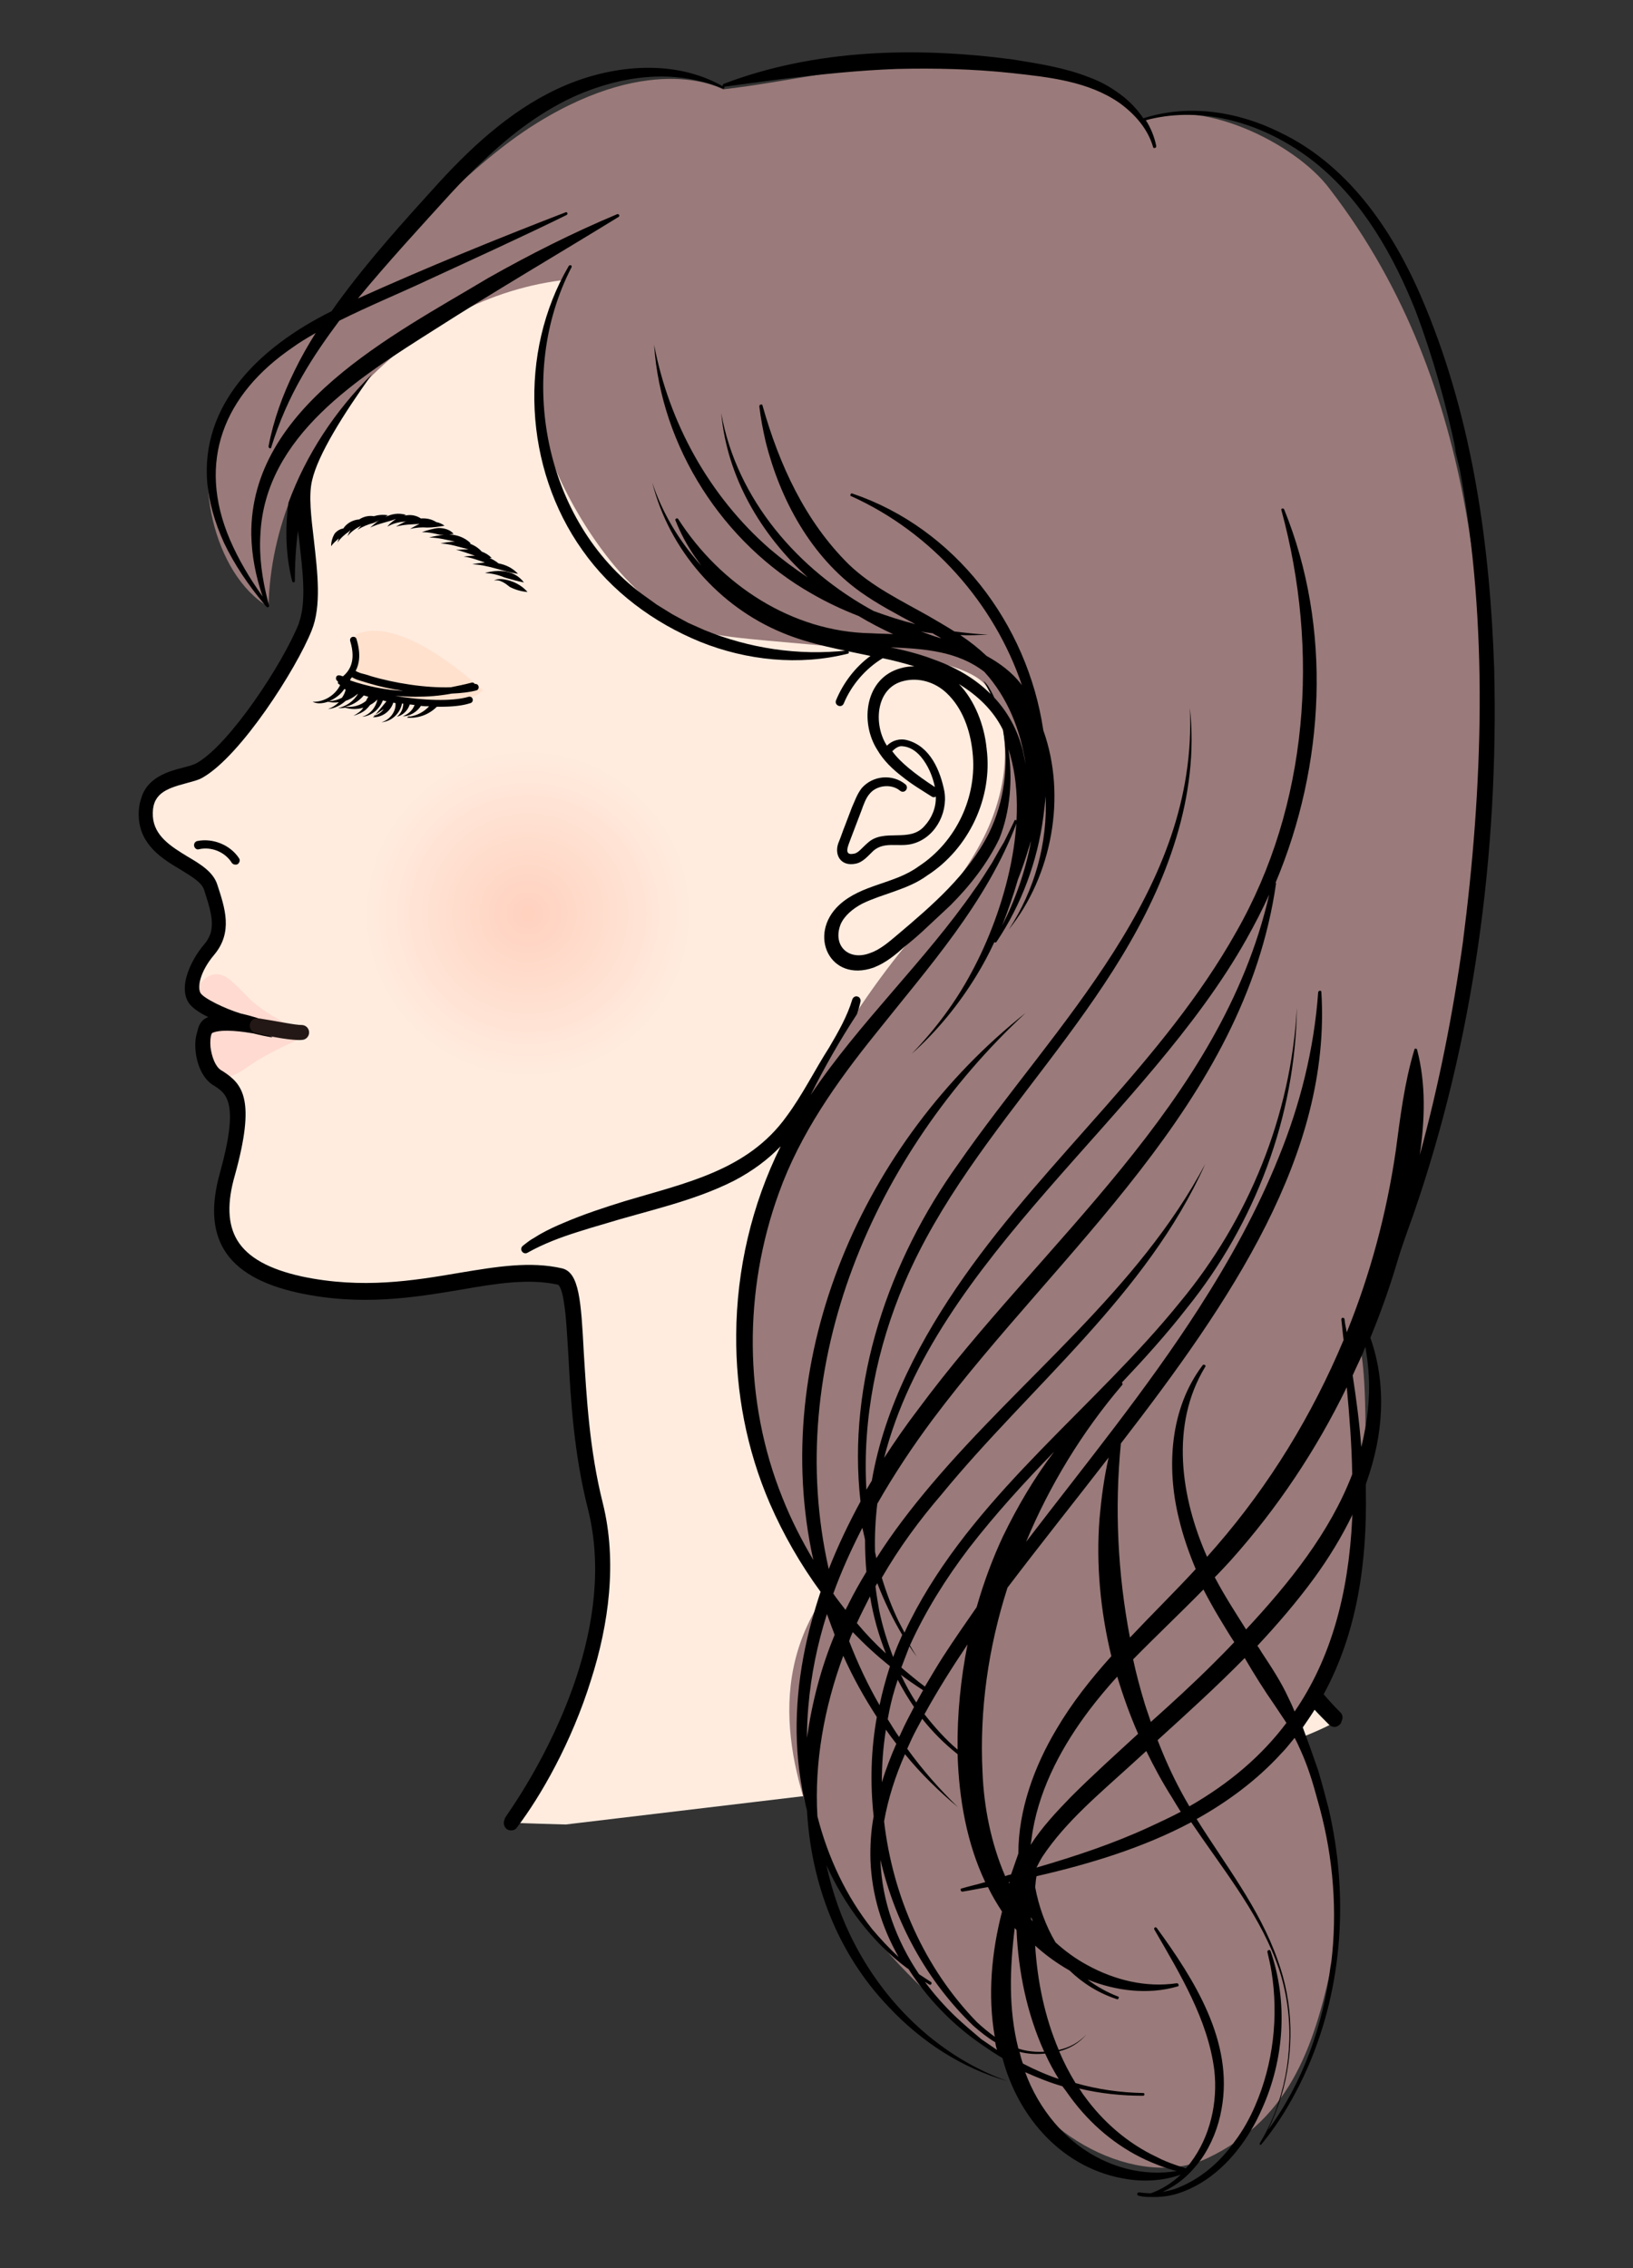 <?xml version="1.0" encoding="utf-8"?>
<!-- Generator: Adobe Illustrator 27.4.1, SVG Export Plug-In . SVG Version: 6.00 Build 0)  -->
<svg version="1.1" id="レイヤー_1" xmlns="http://www.w3.org/2000/svg" xmlns:xlink="http://www.w3.org/1999/xlink" x="0px"
	 y="0px" width="360px" height="500px" viewBox="0 0 360 500" style="enable-background:new 0 0 360 500;" xml:space="preserve">
<rect x="0" y="0" width="360" height="500" fill="#333333" stroke="none"/>
<style type="text/css">
	.st0{fill:#FFECDF;}
	.st1{fill:#FFDAD0;}
	.st2{fill:url(#SVGID_1_);}
	.st3{fill:#FFE1CD;}
	.st4{fill:none;}
	.st5{fill:#9A7A7A;}
	.st6{fill:none;stroke:#231815;stroke-width:3.285;stroke-linecap:round;stroke-linejoin:round;stroke-miterlimit:10;}
</style>
<g>
	<g>
		<g id="XMLID_00000057141784659531946170000013953653699187722138_">
			<g>
				<path class="st0" d="M322.6,113.1c21.8,100.7-63.1,137.2-72.4,152.1c-16.8,27.2,10.1,79.4,43.7,114.1c0,0-2.1,1.2-6.4,2.9
					l-162.7,19.4c-7.6-0.2-12.1-0.4-12.1-0.4c7.2-9.5,25.6-41.2,18.5-69.6c-6.1-24.5-2.5-49.3-7.8-50.5c-15.1-3.5-32.7,7-57.2,1.8
					c-16.7-3.6-19.4-12.5-16.1-24.4c4.9-17.7,0.8-19.2-2.4-21.3c-3.6-2.4-3.8-10.4-1.7-11.4c2.2-1,6.1-0.7,10-0.1
					c6,1.5,9.2,1.6,9.8,1.5c-1.9,0-5.8-0.9-9.8-1.5c-1.1-0.3-2.2-0.6-3.4-0.9c-2.6-0.8-8.5-3.3-9.7-5.2c-1.2-1.9-0.4-6.2,3.2-10.4
					c3.6-4.2,2.2-8.6,0.4-13.9c-1.8-5.4-13.7-6.6-14.3-15.5c-0.6-8.9,8.5-8.2,11.9-10.1c7.7-4.4,19.7-22.6,23.3-31.6
					c3.6-8.9-1.8-24.8,0-32.8c3.4-14.9,34.6-50.7,34.6-50.7c21.5-20.3,82-38.9,117.4-34.6C238.5,22.5,306.3,37.7,322.6,113.1z"/>
				<path class="st0" d="M66,227.4c-0.6,0.1-3.9,0-9.8-1.5C60.2,226.4,64.2,227.4,66,227.4z"/>
			</g>
		</g>
		<g id="XMLID_00000123400625362342827170000017184837083155622043_">
			<g>
				<path class="st0" d="M322.5,113.7c21.8,100.7-63.1,137.2-72.4,152.1c-16.8,27.2,10.1,79.4,43.7,114.1c0,0-2.1,1.2-6.4,2.9
					l-162.7,19.4c-7.6-0.2-12.1-0.4-12.1-0.4c7.2-9.5,25.6-41.2,18.5-69.6c-6.1-24.5-2.5-49.3-7.8-50.5c-15.1-3.5-32.7,7-57.2,1.8
					c-16.7-3.6-19.4-12.5-16.1-24.4c4.9-17.7,0.8-19.2-2.4-21.3c-3.6-2.4-3.8-10.4-1.7-11.4c2.2-1,6.1-0.7,10-0.1
					c6,1.5,9.2,1.6,9.8,1.5c-1.9,0-5.8-0.9-9.8-1.5c-1.1-0.3-2.2-0.6-3.4-0.9c-2.6-0.8-8.5-3.3-9.7-5.2c-1.2-1.9-0.4-6.2,3.2-10.4
					c3.6-4.2,2.2-8.6,0.4-13.9c-1.8-5.4-13.7-6.6-14.3-15.5c-0.6-8.9,8.5-8.2,11.9-10.1c7.7-4.4,19.7-22.6,23.3-31.6
					c3.6-8.9-1.8-24.8,0-32.8C70.8,91,102,55.3,102,55.3c21.5-20.3,82-38.9,117.4-34.6C238.3,23.1,306.2,38.3,322.5,113.7z"/>
				<path class="st0" d="M65.9,227.7c-0.6,0.1-3.9,0-9.8-1.5C60.1,226.8,64,227.7,65.9,227.7z"/>
			</g>
		</g>
		<g>
			<path class="st1" d="M45.5,215.5c1.4-0.9,2.7-1,4.2-0.2c1.7,0.9,4.9,4.6,6.1,5.6c5.8,4.8,10.4,5.8,10.4,5.8
				c-0.8,0-9.8-1.6-9.8-1.6s-3.7-1.1-5.1-1.6c-2.6-1-4.5-1.8-6.3-3.1c-1.1-0.8-1.5-1.9-1.4-3C43.6,217.5,44.4,216.3,45.5,215.5z"/>
			<path class="st1" d="M66.4,228.9c0,0-1.8,0-4.1-0.3c-2.7-0.4-6-1.2-6.2-1.3c-2.8-0.5-8.8-1-9.6,0.3c-1,1.7-0.7,6.5,1.3,8.7
				c2.4,2.7,5.7-0.5,8.9-2.5C61.4,231,66.4,228.9,66.4,228.9z"/>
		</g>
		<radialGradient id="SVGID_1_" cx="116.395" cy="201.388" r="36.171" gradientUnits="userSpaceOnUse">
			<stop  offset="0" style="stop-color:#FFD1BF"/>
			<stop  offset="0.999" style="stop-color:#FFECDF"/>
		</radialGradient>
		<circle class="st2" cx="116.4" cy="201.4" r="36.2"/>
		<g>
			<path class="st3" d="M76.6,150.2c7.9,3.5,22.8,8,29.9,2c-3.6-3.3-18.7-16.6-28.1-12.3C78.5,140,77.8,148,76.6,150.2z"/>
			<g>
				<g>
					<path class="st4" d="M74.8,150.1c9.4,3.7,19.5,4.2,29.3,1.5"/>
					<g>
						<path class="st4" d="M77.9,141.7c2.1,6.6-2,8.5-2.8,9.3"/>
						<path class="st4" d="M104.8,151.9c-5.4,1.6-16.3,0.3-23.4-1.8c-2-0.6-2.2-0.5-3.4-1.2"/>
						<path class="st4" d="M103.5,154.7c-5.4,1.6-16.3,0.3-23.4-1.8c-2-0.6-3.8-1.2-5-1.9"/>
					</g>
				</g>
				<g>
					<path class="st4" d="M75.7,151.4c-1.2,2.6-4.1,4.3-6.9,4"/>
					<path class="st4" d="M78.3,152.8c-1.6,1.7-4.1,2.5-6.5,2.1"/>
					<path class="st4" d="M77.1,152.3c-0.6,2.1-2.5,3.9-4.7,4.3"/>
					<path class="st4" d="M79.7,153.2c-1.1,1.8-3.1,2.9-5.2,3.1"/>
					<path class="st4" d="M82.2,153.9c-1.4,1.4-1.3,2.9-4.3,4.1"/>
					<path class="st4" d="M83.8,153.7c-0.2,2.2-2,4.1-4.1,4.5"/>
					<path class="st4" d="M85.8,155c-1.2,1.1-2.4,2.2-3.6,3.3"/>
					<path class="st4" d="M87.9,155.4c-0.2,2-1.9,3.7-3.8,4"/>
					<path class="st4" d="M89.5,155.6c-0.2,1.2-1,2.2-2.1,2.7"/>
					<path class="st4" d="M92.1,155.6c-0.6,1.3-1.9,2.4-3.3,2.6"/>
					<path class="st4" d="M95.7,155.7c-1.4,1.7-3.7,2.8-5.9,2.8c0.2-0.1,0.4-0.3,0.6-0.4"/>
					<path class="st4" d="M86.1,154.4c-0.2,2-2,3.7-4,3.8"/>
					<path class="st4" d="M82.7,153.8c-1.6,2.1-4.5,3-7,2.3"/>
				</g>
			</g>
		</g>
		<path class="st4" d="M90.8,71.8c-18.2,12-28.7,34.9-25.9,56.5"/>
		<g>
			<g>
				<g>
					<path class="st5" d="M252.4,26.6c-9-14.3-31.5-12.3-48.4-12.4c-14.8-0.1-29.9,3.8-44.6,5.5c0,0-15.1-8.6-41,7.4
						c-16.2,10-34,30.1-41.9,41.7c0,0-18,3.4-27.9,22.8c-6.4,12.6-1.6,35,10.6,42.2c0.7-35.1,29.7-67.5,64.5-72
						c-6.5,13.5-6.6,29.9-0.4,43.5c6.3,13.6,18.3,30.4,32.8,34.2c10.6,2.8,55.6,2.7,61.5,12c6.3,10,4.4,23.3-1.1,33.8
						s-13.9,19-21,28.4c-32,42.5-44.1,94.2-13.5,137.7c-14.9,21.1-5.3,44.6-0.5,57.3c8.5,22.5,41.3,46.1,41.3,46.1
						c4.9,15.1,27.9,28.4,43.5,20.9c18.6-8.9,23.8-25.4,27.9-45.6c3.4-17.2-8.8-49.5-8.8-49.5s15.2-28.7,15.6-59.1
						c0.3-20.4-1.2-24.5-1.2-24.5c13.5-30.5,27.4-81.7,27.4-123.5c0-32.4,0.3-87.3-34.1-131.9C285.5,31.4,264.1,21.2,252.4,26.6
						L252.4,26.6z"/>
					<g>
						<path class="st4" d="M136.6,47.8c-17.6,9.1-34.8,18.9-51.3,29.9c-24.1,16-33.7,32.6-26,56"/>
						<path class="st4" d="M138.9,42.9c-12.7,11.8-19.7,29.5-18.5,46.8s10.5,33.9,24.7,43.9"/>
						<path class="st4" d="M125.8,59.1c-10.5,19.1-8.9,44.1,3.8,61.8c12.7,17.7,35.9,27.1,57.3,23.3"/>
						<path class="st4" d="M149.3,114.7c7.1,14,21.4,24.1,36.9,26.1c9.5,1.2,19.8-0.3,28.3,4.2c9.6,5,14.2,16.6,14.1,27.5
							c-0.2,10.8-4.3,21.1-8.4,31.2"/>
						<path class="st4" d="M223.5,181.4c-10.6,26.1-34.8,44.2-48.3,68.8c-11.2,20.4-14.4,45.1-8.9,67.8c5.6,22.6,19.8,43,39.2,55.9"
							/>
						<path class="st4" d="M282.5,112.7c9.5,28,7.6,59.7-5.1,86.4c-10.6,22.3-28.1,40.5-44.4,59s-32.2,38.6-38.7,62.4
							c-6.5,23.8-1.2,52.5,18.6,67.3"/>
						<path class="st4" d="M280.7,195.1c-3.9,23.3-16.6,44.2-31.2,62.8s-31.5,35.3-45.6,54.3c-14.1,19-25.5,40.8-27.2,64.4
							c-1.7,23.6,8.1,48.9,28.4,61"/>
						<path class="st4" d="M159.7,19.1c22.2-5.8,45.6-7,68.2-3.5c5.5,0.8,11.1,2,16,4.6c4.9,2.7,9.2,7,10.5,12.5"/>
						<path class="st4" d="M252.4,26.6c15.1-4.4,31.9,2.3,43,13.5s17.5,26.2,22.2,41.2c19.3,60.8,10.7,160.6-23,223.6"/>
						<path class="st4" d="M311.8,231.9c-0.2,41.3-16.2,82.3-43.9,112.8c-8.9,9.8-18.9,18.5-27.1,28.8
							c-8.2,10.3-14.7,22.7-14.9,35.9s7.3,27.1,19.8,31.3"/>
						<path class="st4" d="M246.9,305.5c-20.7,20.7-32.9,49.7-33,79c-0.1,13.4,2.5,27.3,10.3,38.2c7.8,10.9,21.6,18.1,34.7,15.3"/>
						<path class="st4" d="M290.7,219.1c0.3,75.8-102,140.3-97.4,193.4c2.4,27.7,30.4,49.9,58.2,49.7"/>
						<path class="st4" d="M227.4,402.8c-3.1,11-6.2,22.2-6.6,33.6c-0.4,11.5,2.2,23.4,9.5,32.3c7.3,8.8,19.8,13.8,30.7,10.2"/>
						<path class="st4" d="M295.7,291.3c2.2,15.2,4.4,30.6,3.6,45.9c-0.8,15.4-4.7,30.9-13.8,43.3c-16.5,22.5-46.1,30.5-73.4,36.3"
							/>
						<path class="st4" d="M159.5,19.6c-12.1-6-27-3.5-38.7,3.2S99.9,39.7,90.9,49.8c-13,14.6-26.5,30-31.1,49"/>
						<path class="st4" d="M125.1,47.3c-16.2,7.2-32.4,14.1-48.5,21.5c-38,17.5-34.5,44-17.2,65"/>
						<path class="st4" d="M167.7,89.9c2.6,13.2,8.6,26.6,18.2,35.9c9.6,9.4,26.3,13.2,34.1,24.1s9.3,27.4,4.9,40.1"/>
						<path class="st4" d="M187.8,109.5c18.1,7.3,32.7,22.9,38.8,41.5c6.1,18.6,3.5,39.8-6.9,56.4"/>
						<path class="st4" d="M265.1,301.6c-10,14.5-6,34.7,2.8,50.1c8.7,15.3,16.8,24,22.1,40.8c11.8,37.2-1.1,67.4-12.6,80.7"/>
						<path class="st4" d="M300.4,293.4c18.6,55-71.8,99.3-74.2,121c-2.7,23.4,5.3,56.9,34.8,64.6"/>
						<path class="st4" d="M247,314.1c-6.4,28.4-1.3,59.3,13.8,84.2c7.6,12.5,17.8,23.9,21.7,38.1c3.4,12.3,1.5,25.9-5.1,36.8"/>
						<path class="st4" d="M279.3,430.7c3.9,13.2,2,28-5.2,39.8c-5,8.3-14.1,15.5-23.6,13.6"/>
						<path class="st4" d="M254.2,425.8c6.3,9.6,12.7,19.7,14,31.1c1.3,11.4-4.5,24.5-15.5,27.6"/>
					</g>
				</g>
				<g>
					<path class="st4" d="M261.9,156.4c2,22.3-8.4,44-21.2,62.4c-12.8,18.4-28.2,35.1-38.7,55c-15,28.5-18,65.3,0.1,91.9"/>
					<path class="st4" d="M285.6,222.6c-0.6,18.5-6.1,36.8-15.8,52.5c-20.9,34.1-60.4,56.3-72.9,94.3c-8.1,24.6-2.5,53.1,14.3,72.8
						c3.5,4.1,7.6,8,12.8,9.7c5.1,1.8,11.4,0.9,15-3.2"/>
				</g>
				<g>
					<path class="st4" d="M144.2,76.1c2.3,17.6,11.2,34.3,24.6,46s31.2,18.3,49,18.1"/>
					<path class="st4" d="M159,91.3c3.1,23.3,22.4,42.2,44.6,49.9c5.8,2,11.9,3.4,16.7,7.1c4.9,3.7,7.9,9.5,9.6,15.4
						c4,13.8,1.2,29.5-7.3,41.1"/>
					<path class="st4" d="M143.9,106.5c4.2,14.7,15.6,27.1,29.9,32.4c7.8,2.9,16.2,3.8,24.3,5.7c8.1,2,16.3,5.3,21.5,11.8
						c5.9,7.5,6.8,17.8,5.7,27.3c-2.1,18.2-10.7,35.6-24,48.4"/>
				</g>
			</g>
			<g>
				<path class="st4" d="M225.7,223.6c-25,21.8-43.1,52.2-46.9,85.1s7.7,68,32.5,90"/>
				<path class="st4" d="M265.4,257.1c-17.9,36.8-56.8,59.7-75.9,95.9c-9.8,18.7-13.8,40.8-8.5,61.3c5.3,20.4,20.6,38.6,40.8,44.9"
					/>
			</g>
		</g>
	</g>
	<g>
		<path d="M57.4,226.8c0.1-0.1,0.2-0.3,0.2-0.5c0.2-0.9-0.3-1.8-1.2-2c-1-0.3-2.1-0.6-3.4-0.9c-3.3-1-8.1-3.3-8.8-4.5
			c-0.7-1.2-0.2-4.6,3-8.4c4.2-5,2.4-10.3,0.7-15.5c-0.9-2.8-3.7-4.5-6.6-6.2c-3.6-2.2-7.3-4.5-7.6-8.8c-0.3-4.9,2.7-6.1,7.2-7.3
			c1.4-0.4,2.8-0.7,3.8-1.3c8.4-4.8,20.6-23.9,24-32.4c2.2-5.4,1.3-12.8,0.5-19.9c-0.6-5.1-1.2-9.9-0.4-13.2
			c1.3-5.7,6.9-14.6,13.2-23.4c-8.1,8-14.5,17.7-18.4,28.3c-0.8,5.8-0.6,11.7,0.8,17.3c0,0.1,0.2,0.3,0.3,0.3c0.2,0,0.3-0.2,0.3-0.3
			c0-3.7,0.2-7.4,0.7-11.1c0.1,0.8,0.2,1.6,0.3,2.5c0.7,6.2,1.5,12.6,0.1,17.2c-0.1,0.2-0.2,0.5-0.2,0.7c-3.6,9-15.3,26.7-22.5,30.8
			c-0.7,0.4-1.8,0.7-3,1c-3.1,0.8-8,2.1-9.3,6.9c-0.4,1.2-0.6,2.5-0.5,4.2c0.4,6.1,5.3,9.1,9.2,11.4c2.4,1.5,4.7,2.8,5.2,4.5
			c1.3,4,2.2,6.9,1.4,9.6c-0.3,0.8-0.7,1.6-1.4,2.4c-1.7,2-2.9,4.2-3.6,6.2c-0.9,2.5-0.9,4.9,0.1,6.5c0.7,1.2,2.5,2.4,4.4,3.3
			c-0.1,0.1-0.3,0.1-0.4,0.2c-0.9,0.4-1.6,1.3-1.9,2.6c-0.2,0.7-0.4,1.4-0.5,2.3c-0.3,3.3,0.8,7.8,3.7,9.8c0.2,0.1,0.4,0.2,0.5,0.3
			c2.6,1.7,5.5,3.6,1.2,19.1c-2,7.1-1.7,12.7,0.9,17c2.8,4.6,8.2,7.7,16.4,9.5c13.9,3,25.6,1,35.8-0.7c8-1.4,15-2.5,21.4-1.1
			c0,0,0.8,0.3,1.3,3.8c0.5,2.9,0.7,7,1,11.8c0.5,9.6,1.2,21.6,4.3,33.8c3.2,12.7,1.2,25.7-2.5,37c-5.8,17.6-15.5,30.6-15.6,30.9
			c-0.2,0.2-0.2,0.4-0.3,0.7c-0.3,0.7-0.1,1.5,0.5,2c0.3,0.2,0.6,0.3,1,0.3c0.5,0,1-0.2,1.3-0.7c5.1-6.7,12-18.6,16.3-32.5
			c3.9-12.2,5.8-26,2.6-38.9c-3-11.9-3.6-23.7-4.2-33.2c-0.6-11.4-1-17.7-4.8-18.6c-7-1.6-14.3-0.4-22.7,1
			c-10,1.7-21.3,3.6-34.6,0.8c-7.3-1.6-12-4.2-14.3-8c-2.1-3.5-2.3-8.2-0.5-14.4c4.6-16.6,1.7-20-2.6-22.8c-0.2-0.1-0.3-0.2-0.5-0.3
			c-1.2-0.8-2-2.8-2.3-5.1c-0.1-1.3,0-2.2,0.2-2.8c0.1-0.1,0.1-0.3,0.2-0.3c2.2-1,7.2-0.2,9,0.1c1.6,0.4,3,0.7,4.3,0.9L57.4,226.8z"
			/>
		<path d="M74.7,118.7c-0.1,0.3-0.2,0.6-0.3,0.9c0.7-1,1.6-1.8,2.5-2.4c0.1-0.1,0.3-0.3,0.4-0.4c-0.3,0.5-0.5,0.9-0.7,1.4
			c0.8-1,1.8-1.7,3-2.3c0,0,0.1,0,0.1-0.1c-0.3,0.3-0.6,0.7-0.9,1c1.1-0.7,2.3-1.2,3.5-1.5c0.5-0.2,1-0.4,1.4-0.7
			c-0.7,0.5-1.4,1.1-2.1,1.7c1.9-0.9,3.8-1.2,5.7-1.9c-0.7,0.5-1.4,1-1.9,1.7c1.2-0.7,2.4-1,3.7-1.1c0.3,0,0.5-0.1,0.8-0.2
			c-0.9,0.3-1.8,0.8-2.6,1.3c1.8-0.5,3.5-0.5,5.2-0.6c-0.7,0.3-1.4,0.7-2.1,1.1c1.3-0.3,2.6-0.4,3.8-0.3c1.3,0,2.5-0.2,3.8-0.4
			c-0.5-0.4-1.2-0.7-1.8-0.8c-1.1-0.7-2.3-0.9-3.5-0.8c0,0,0.1,0,0.1,0c-1.2-0.8-2.5-0.9-3.7-0.6c0.1-0.1,0.3-0.1,0.4-0.2
			c-1.7-0.5-3.2-0.2-4.6,0.5c0.2-0.1,0.4-0.3,0.6-0.4c-1-0.2-2.1-0.1-3.1,0.2c-1.1-0.2-2.3,0.1-3.2,0.7c0,0,0,0,0,0
			c-1.3,0.1-2.5,0.7-3.3,1.7c-0.1,0.1-0.1,0.2-0.2,0.3c-0.7,0.1-1.4,0.5-1.9,1.1c-0.5,0.8-0.8,1.8-0.8,2.8
			C73.5,119.7,74.1,119.2,74.7,118.7z"/>
		<path d="M96.7,116.4c-1.2,0.1-2.5,0.5-3.7,0.9c1.2,0,2.4,0.2,3.6,0.5c0.4,0.1,0.9,0.1,1.3,0.1c-1.1,0.1-2.2,0.3-3.3,0.6
			c2,0,3.8,0.5,5.7,0.9c-1.1,0-2.1,0.2-3.2,0.4c2.2,0.1,4.1,0.8,6.2,1.3c-0.9,0-1.9,0.1-2.8,0.1c1.5,0.3,2.9,0.9,4.2,1.3
			c-0.8,0-1.7,0.1-2.5,0.2c1.7,0.2,3.2,0.8,4.7,1.3c-0.9,0.1-1.9,0.2-2.8,0.4c3.5,0.1,6.7,1.6,10.1,2.1c-1.2-1.3-2.7-2-4.3-2.3
			c-0.6-0.5-1.3-0.9-2-1.2c0.2,0,0.3,0,0.5,0c-0.7-0.7-1.4-1.1-2.2-1.4c-0.8-0.9-1.7-1.4-2.7-1.8c0.1,0,0.2,0,0.3,0
			c-1.3-1.3-3-1.9-4.8-2c0.3,0,0.7-0.1,1-0.1C99.3,116.8,98,116.4,96.7,116.4z"/>
		<path d="M106.9,126.3c1.5,0.1,2.9,0.4,4.3,1c1.4,0.4,2.8,0.8,4.3,1.1C113.4,125.6,109.9,125.5,106.9,126.3z"/>
		<path d="M108.9,128c0.7-0.2,1.3,0,1.9,0.3c0.6,0.3,1.1,0.7,1.6,1.1c1.2,0.6,2.5,1,3.9,1.1c-1.4-1.6-3.3-2.5-5.3-2.8
			C110.3,127.6,109.5,127.6,108.9,128z"/>
		<path d="M43.9,187.2c2.7-0.6,5.7,0.6,7.2,3c0.2,0.3,0.5,0.4,0.8,0.4c0.2,0,0.3,0,0.5-0.1c0.4-0.3,0.6-0.9,0.3-1.3
			c-1.9-2.9-5.7-4.5-9.2-3.8c-0.5,0.1-0.8,0.6-0.7,1.1C42.9,187,43.4,187.4,43.9,187.2z"/>
		<path d="M72.3,154.7c0.8,0.2,1.6,0.2,2.4,0.1c-0.7,0.7-1.5,1.2-2.4,1.5c1.4-0.1,2.8-0.8,3.9-1.8c0.9-0.3,1.8-0.8,2.6-1.5
			c0,0,0,0,0,0c0,0,0,0,0.1,0c-0.9,1.5-2.5,2.7-4.4,3.1c0.5,0,1,0,1.6-0.1c1.3,0.4,2.7,0.4,4,0c-0.5,0.8-1.3,1.3-2.2,1.8
			c1-0.3,2-0.7,2.8-1.4c0.3-0.3,0.6-0.6,0.9-1c0.6-0.3,1.1-0.7,1.6-1.2c0,0,0,0,0,0c-0.3,1.6-1.5,3.3-3.4,3.8
			c1.9-0.1,3.8-1.5,4.6-3.6c0.3,0.1,0.5,0.1,0.8,0.2l-2.8,3.4c-0.1,0-0.1,0-0.2,0.1c0.1,0,0.1,0,0.2,0l-0.1,0.1l0.1-0.1
			c1.9,0,3.7-1.3,4.3-3.2c0.2,0,0.4,0.1,0.5,0.1c0,0,0,0.1,0,0.1c0.1,1.7-1.2,3.6-3.1,4.1c2-0.1,4-1.7,4.5-4c0,0,0,0,0-0.1
			c0.1,0,0.2,0,0.3,0c0,0,0,0,0,0c0,1-0.4,2.1-1.4,2.9c1.2-0.3,2.3-1.2,2.8-2.6c0,0,0-0.1,0-0.1c0.4,0,0.8,0.1,1.1,0.1
			c-0.4,1.1-1.3,2-2.6,2.5c1.5,0,3.1-0.9,4-2.3c0,0,0,0,0,0c0.6,0.1,1.2,0.1,1.8,0.1c-1.1,1.2-2.7,2.1-4.5,2.3l0.4-0.3l-0.7,0.4
			c-0.1,0,0,0.1,0,0.1c2.3,0.2,4.7-0.6,6.5-2.4c0,0,0,0,0,0c0.2,0,0.5,0,0.7,0c2.6,0,4.9-0.2,6.7-0.8c0.4-0.1,0.6-0.5,0.5-0.9
			c-0.1-0.4-0.5-0.6-0.9-0.5c-3.7,1.1-10.2,0.8-16.2-0.2c1.5,0.1,3,0.2,4.5,0.2c2.7,0,5.3-0.2,8-0.7c2.1-0.1,3.9-0.3,5.4-0.7
			c0.4-0.1,0.6-0.5,0.5-0.9c-0.1-0.4-0.5-0.6-0.8-0.5c-0.2-0.3-0.5-0.4-0.8-0.3c-1.5,0.4-3,0.7-4.5,1c-5.5,0.2-12.5-0.9-17.8-2.5
			c-0.5-0.2-1-0.3-1.3-0.4c-0.8-0.2-1.2-0.3-1.9-0.7c0.8-1.5,1.2-3.7,0.2-7c-0.1-0.4-0.5-0.6-0.9-0.5c-0.4,0.1-0.6,0.5-0.5,0.9
			c1.4,4.6-0.3,6.7-1.6,7.8c-0.2-0.1-0.4-0.1-0.6-0.2c-0.4-0.1-0.8,0-0.9,0.4c-0.1,0.3,0,0.7,0.4,0.9c0,0,0,0,0,0c0,0,0,0.1,0,0.1
			c0,0,0,0.1,0,0.1c0,0,0,0.1,0,0.1c0,0,0,0.1,0,0.1c0,0,0,0.1,0.1,0.1c0,0,0,0.1,0.1,0.1c0,0,0,0,0,0c0,0,0.1,0,0.1,0.1
			c0,0,0,0,0.1,0.1c0,0,0,0,0.1,0c-1,2.1-3.4,3.8-6.1,3.7C69.9,155.2,71.1,155.1,72.3,154.7z M76.1,155.8c1.5-0.3,3-1.2,4.1-2.5
			c0.3,0.1,0.7,0.2,1,0.3c-0.2,0.3-0.4,0.6-0.5,0.9C79.5,155.5,77.8,156,76.1,155.8z M82.4,157.8l2.2-1.5
			C84.1,157,83.3,157.6,82.4,157.8z M77.6,149.3c0.9,0.5,1.3,0.6,2.3,0.9c0.3,0.1,0.7,0.2,1.3,0.4c2.3,0.7,5,1.3,7.7,1.7
			c-4-0.2-7.9-1-11.7-2.3C77.2,149.7,77.4,149.5,77.6,149.3z M75.9,151.9c0.1,0,0.2,0.1,0.3,0.1c-0.1,0.6-0.4,1.2-0.8,1.8
			c-0.9,0.5-1.9,0.7-2.9,0.8C73.9,154,75.1,153.1,75.9,151.9z"/>
		<path d="M128.4,121.3c6.4,9.1,15.7,16,26,20.2c10.2,4.1,21.8,5.3,32.5,2.6c0.2,0,0.3-0.2,0.2-0.4c0-0.2-0.2-0.3-0.4-0.3
			c-10.7,1.2-21.6-0.5-31.4-4.5l-3.6-1.6l-3.5-1.9l-3.4-2.1c0,0-3.2-2.3-3.2-2.3c-21.7-16.1-27.9-48.3-15.6-72.1
			c0.1-0.2,0-0.3-0.1-0.4c-0.2-0.1-0.4,0-0.5,0.1C114.2,77.7,115.5,103.2,128.4,121.3z"/>
		<path d="M311.6,267.7c13.3-38.5,18.8-79.5,17.8-120.2c-0.9-27.1-4.7-54.5-15.1-79.7c-6.4-15.7-16.4-31.1-32.1-38.6
			c-9.2-4.6-20-6.3-29.9-3.2c0,0-0.1,0-0.1,0c0,0,0,0-0.1,0.1c-1.2-1.8-2.7-3.4-4.3-4.7c-2.4-1.9-5-3.4-7.8-4.4
			c-5.3-2.1-11.2-3-16.8-3.9c-21.2-2.8-43.5-2.3-63.7,5.4c-0.1,0.1-0.2,0.2-0.2,0.4c0,0,0,0.1,0,0.1c-10.4-5.9-23.6-4.8-34.4-0.3
			c-11,4.6-20.1,12.8-28,21.4c-7.9,8.7-15.7,17.3-22.6,26.8c-0.4,0.6-0.8,1.1-1.2,1.7c-16.3,8.1-28.9,20.8-27.4,38
			c0.4,4.1,1.6,8.5,3.7,13.1c2.3,4.8,5.3,9.2,8.7,13.3c0.2,0.3,0.5,0.6,0.7,0.8c0.1,0.1,0.3,0.1,0.4,0c0,0,0.1-0.1,0.1-0.1
			c0-0.1,0.1-0.2,0-0.3c-0.1-0.4-0.2-0.7-0.3-1.1c-1.2-4.7-1.9-9.6-1.6-14.4c1-21.9,21.8-34.7,38.5-45.3
			c12.8-8.2,27.5-16.8,40.5-24.8c0.1-0.1,0.2-0.3,0.1-0.4c-0.1-0.2-0.3-0.2-0.4-0.2c-9.8,4.1-19.3,8.9-28.5,14.1
			c-21,12.6-52.5,28.4-52.2,56.6c0.1,4.7,1,9.2,2.5,13.6c-2.8-3.9-5.3-8.1-7.2-12.5c-7.4-17.3-1.3-32.1,13.8-42.4
			c1.5-1.1,3.2-2.1,5.1-3.2c-1.7,2.7-3.3,5.5-4.7,8.4c-2.6,5.3-4.6,10.8-5.7,16.6c0,0.2,0.1,0.3,0.2,0.4c0.2,0.1,0.4,0,0.4-0.2
			c1.7-5.5,4-10.8,6.9-15.8c2.4-4.2,5.2-8.2,8.1-12.1c6.6-3.3,13.9-6.3,19.6-9c8.9-4.1,21.8-10,30.5-14.3c0.2-0.1,0.2-0.3,0.2-0.4
			c-0.1-0.2-0.3-0.3-0.4-0.2C109.4,52.7,94,59,78.9,65.8c6.6-8,13.7-15.7,20.7-23.4c2.3-2.5,4.7-4.9,7.2-7.2
			c5.8-5.5,12.2-10.4,19.5-13.8c6.6-3,13.9-4.8,21.1-4.5c4.1,0.2,8.1,1,11.9,2.6c0.2,0.1,0.3,0,0.4-0.1c0-0.1,0-0.1,0-0.2
			c0-0.1,0-0.1,0-0.1c0,0,0,0,0.1,0c0,0,10.4-1.4,11.9-1.6c0.1,0,0.8-0.1,0.8-0.1c8.4-1,16.8-1.9,25.2-2.2c8.4-0.2,16.9,0,25.3,0.9
			c8.2,0.9,16.9,1.8,23.8,6.6c3.3,2.4,6.2,5.6,7.4,9.7c0,0.2,0.2,0.3,0.4,0.2c0.2,0,0.3-0.2,0.3-0.4c-0.4-2-1.2-4-2.3-5.7
			c0,0,0,0,0,0c5.6-1.5,11.3-1.5,16.9-0.4c7.5,1.5,14.6,5.1,20.5,9.8c10.4,8.4,17.2,20.4,22.1,32.7c3.8,10.1,6.7,20.5,8.9,31
			c-0.2-0.6-0.4-1.2-0.6-1.9c0.5,1.9,0.9,3.8,1.4,5.7c6.4,34.2,5.1,70.2,0.7,104.3c-2.2,15.8-5.3,31.5-9.5,46.9
			c1.1-7.7,1.4-15.6-0.6-23.2c0-0.1-0.1-0.2-0.2-0.2c-0.2-0.1-0.4,0-0.4,0.2c-2.2,7.3-3.1,14.8-4.1,22.3c-2,13.7-5.6,27.2-10.8,40
			c-0.2-1-0.4-1.9-0.5-2.9c0-0.2-0.2-0.3-0.4-0.3c-0.2,0-0.3,0.2-0.3,0.4c0.2,1.5,0.3,3,0.5,4.5c-6.9,16.5-16.3,31.9-28,45.4
			c-0.7,0.8-1.4,1.6-2.1,2.4c-5.8-13.1-8.2-29.1-0.4-41.9c0.1-0.1,0.1-0.3-0.1-0.4c-0.1-0.1-0.4-0.1-0.5,0.1
			c-7.2,9.5-8,22.5-5.2,33.8c0.9,3.8,2.2,7.5,3.7,11.1c-4.7,5.1-9.7,10-14.5,15.1c-2.7-14.1-3.4-28.5-2-42.8
			c24.1-31.2,46.4-63.8,44.2-99.5c0-0.2-0.1-0.3-0.3-0.3c-0.2,0-0.3,0.1-0.4,0.3c-0.9,12.6-4,24.9-8.7,36.4
			c-4.7,11.7-10.8,22.7-17.6,33.3c-11.5,17.9-25.1,34.5-38.1,51.5c5.2-12.5,12.4-24.3,21.2-34.6c0.1-0.1,0.1-0.3,0-0.4
			c0,0,0,0-0.1-0.1c5-5.3,9.9-10.7,14.4-16.5c15-18.6,23.9-42.2,24.2-66.1c-1.3,23.7-10.6,46.6-25.8,64.9
			c-18.5,22.9-43.7,41.2-58.1,67.6c-0.9,1.7-1.8,3.4-2.6,5.2c-0.4-0.8-0.9-1.7-1.3-2.5c-1.5-3.1-2.7-6.3-3.7-9.6
			c3.8-6.6,8.3-12.7,13.2-18.4c19.6-23.9,45.2-44,58.1-72.8c-14.8,27.8-40.4,47-60.5,70.8c-4.3,5.1-8.4,10.4-12,16.1
			c-0.1-0.5-0.2-1-0.3-1.4c-0.1-3.6,0.1-7.2,0.5-10.6c3.7-6.5,7.9-12.8,12.3-18.7c27.8-37.1,68.6-69.5,75.6-118c0-0.1,0-0.2-0.1-0.2
			c10.9-25.9,12.5-56.2,1.9-82.3c-0.1-0.2-0.2-0.2-0.4-0.2c-0.2,0-0.3,0.2-0.2,0.4c8.4,30.9,6,65-10,93c-15.9,28.3-41.4,49.5-60,76
			c-9.4,13.4-17.5,28.6-20.3,44.9c-0.4,0.7-0.8,1.3-1.2,2c-0.9-15.6,2.3-31.3,8.4-45.6c15.1-35.4,48.5-60.5,59.9-98.1
			c2.8-9.2,4.1-19,3-28.6c1.9,40.2-29.7,69.7-51,100.4c-15.3,21.3-24.6,48.2-21.6,74.5c-2.6,4.8-5,9.8-7,14.9
			c-10.2-45,9.9-91.5,43.4-122.6c-35.7,28.3-56.7,75.8-46.8,120.6c-2.6-4.4-4.9-8.9-6.8-13.7c-8.6-21.3-8.6-45.7-0.8-67.2
			c4.7-13.1,12.7-24.4,21.4-35.2c11.6-14.6,24.5-28.9,31.1-46.6c0.1-0.2,0-0.3-0.2-0.4c-0.2-0.1-0.4,0-0.4,0.2l-1.5,3.1l-0.8,1.6
			l-0.9,1.5c0,0-1.7,3-1.7,3c-1.1,1.7-2.6,4.2-3.8,5.8c-11,15.9-25.4,29.3-36.2,45.4c3-6,6.4-12,10.2-17.8c0.3-0.9,0.6-1.8,0.8-2.8
			c0.1-0.5-0.2-1-0.6-1.1c-0.5-0.2-1,0.1-1.2,0.6c-1.1,3.7-3.1,7.2-5.1,10.6c-3.2,5-5.9,10.5-9.4,15.2c-8.6,12-22.4,14.7-35.7,18.7
			c-4.5,1.4-9.1,2.9-13.5,4.8c-1.7,0.7-3.4,1.5-5,2.4c-0.4,0.2-1.6,1-2,1.2c-0.5,0.3-1.4,1-1.9,1.4c-1,0.8,0.1,2.2,1.1,1.5
			c3.4-1.9,7.1-3.3,10.9-4.5c1.9-0.6,3.8-1.2,5.6-1.7c9.7-3,19.8-5,28.9-9.6c4.2-2.2,7.5-4.7,10.3-7.6c-6.4,12.9-9.7,27.2-9.8,41.5
			c-0.1,12.7,2.3,25.4,7.4,37.2c3,6.9,6.8,13.5,11.2,19.5c-0.7,2.1-1.3,4.1-1.9,6.2c-3,10.9-4.2,22.1-2.8,33.2
			c0.4,3,0.9,5.9,1.7,8.8c0.9,15.9,6.6,31.4,18,43.3c7.2,7.7,16.3,13.6,26.3,16.4c-14.7-5.2-26.6-16.5-33.7-30.1
			c-3-5.7-5-11.5-6.3-17.5c4,8.8,10,16.9,17.8,22.7c0.1,0,0.1,0.1,0.2,0.1c0,0,0.1,0.1,0.1,0.1c4.1,6.4,9.6,12.1,15.8,16.4
			c1.6,1.1,3.2,2.2,4.9,3.2c3.5,13.3,13.5,24.6,27.6,26.7c3.9,0.6,8,0.3,11.7-1c0,0,0,0,0,0c-1.9,1.8-4.1,3.2-6.6,4.1
			c-0.9,0-1.7-0.1-2.6-0.2c-0.2,0-0.3,0.1-0.4,0.3c0,0.2,0.1,0.4,0.2,0.4c0.7,0.2,1.4,0.3,2.1,0.3c0.1,0,0.2,0.1,0.2,0
			c0,0,0,0,0.1,0c2.2,0.1,4.4-0.1,6.5-0.8c7-2.3,12.3-7.7,16-13.9c0.9-1.5,1.7-3.1,2.4-4.7c4.9-10.8,5.8-23.5,1.9-34.8
			c-0.1-0.2-0.2-0.3-0.4-0.2c-0.2,0-0.3,0.2-0.3,0.4c0.3,1.3,0.7,3,0.9,4.3c1.6,9.9,0.4,20.4-3.6,29.6c-1.2,2.8-2.7,5.5-4.6,8
			c-3.2,4.5-7.5,8.2-12.7,10.2c-1,0.4-2.1,0.6-3.1,0.8c1.7-0.8,3.3-1.8,4.7-3c1.4-1.2,2.7-2.7,3.8-4.2c2.3-3.3,3.8-7.1,4.5-11.1
			c2.7-14.8-6-28.5-14.3-39.9c-0.1-0.1-0.3-0.2-0.4-0.1c-0.2,0.1-0.2,0.3-0.1,0.5c2.9,5,5.8,9.9,8.2,15c2.4,5.1,4.3,10.4,5,16
			c0.8,7-0.9,14.6-5.2,20.3c-0.3,0.4-0.7,0.9-1.1,1.3c-0.8-0.3-1.6-0.5-2.4-0.8c-1.4-0.5-2.7-1-4-1.7c-6.4-3-11.9-7.8-16-13.5
			c-0.4-0.5-0.7-1.1-1.1-1.6c4.6,1.1,9.3,1.6,14.1,1.6c0.2,0,0.3-0.2,0.3-0.3c0-0.2-0.1-0.3-0.3-0.3c-5-0.1-10.1-0.8-14.9-2.2
			c-1.4-2.3-2.6-4.6-3.6-7c2.3-0.6,4.4-1.8,6-3.7c-1.7,1.8-3.8,2.9-6.1,3.4c-3.1-7.3-4.7-15.1-5.2-23c2.3,2.1,4.8,3.9,7.6,5.5
			c2.9,2.8,6.4,5,10.4,6.3c0.2,0.1,0.3,0,0.4-0.2c0.1-0.2,0-0.4-0.2-0.4c-2.3-0.9-4.5-2.1-6.5-3.6c0,0-0.1-0.1-0.1-0.1
			c6.2,2.5,13.3,3.4,19.8,1.5c0.2,0,0.3-0.2,0.2-0.4c0-0.2-0.2-0.3-0.4-0.3c-6.8,1-13.7-0.7-19.7-4c-2.6-1.4-4.9-3.1-7-5
			c-2.2-3.7-3.7-7.9-4.5-12.2c0.1-0.6,0.1-1.2,0.2-1.8c0-0.2,0.1-0.4,0.1-0.6c11.8-2.7,23.6-6.3,34.1-11.9
			c6.6,9.8,14.4,19.4,18.6,30.3c3.9,10,4,21.4,0.6,31.6c-1,3.1-2.4,6.1-4.1,8.9c0,0,0,0,0,0c0,0,0,0,0,0.1c0,0,0,0,0,0
			c0,0,0,0.1,0,0.1c0,0,0,0,0,0c0,0,0,0.1,0,0.1c0,0,0,0,0,0c0,0,0,0,0,0c0,0,0,0,0,0c0,0,0,0,0,0c0,0,0,0,0,0c0,0,0.1,0,0.1,0
			c0,0,0,0,0,0c0,0,0.1,0,0.1,0c0,0,0,0,0,0c0,0,0,0,0.1,0c0,0,0,0,0,0c0,0,0,0,0,0c4.3-5.2,7.7-11.1,10.4-17.3
			c7.7-17.8,8.9-37.9,4.5-56.8c-0.7-2.7-1.5-5.7-2.3-8.4c-1.1-3.2-2.2-6.3-3.4-9.5c0.9-1.3,1.8-2.6,2.6-3.9c1,1.1,2.1,2.2,3.2,3.3
			c0.3,0.3,0.8,0.5,1.2,0.5c0.4,0,0.8-0.2,1.1-0.5c0.3-0.2,0.4-0.6,0.5-0.9c0.3-0.6,0.2-1.3-0.3-1.8c-1.3-1.3-2.5-2.6-3.7-4
			c7.4-13.6,9.6-29.1,9.3-44.9c0-0.5,0-0.9,0-1.4c0.1-0.2,0.1-0.4,0.2-0.6c3.6-10.2,4.5-21.1,0.8-31.7c2.3-5.6,4.3-11.2,6-17
			C309,274.9,310.3,271.3,311.6,267.7z M271.3,344c10.3-11.5,18.9-24.4,25.6-38.2c0.6,6.4,1.1,12.8,1.2,19.2
			c-4.9,12.8-13.9,24-23.4,34.2c-2.4-3.8-4.8-7.5-6.9-11.5C269,346.5,270.2,345.2,271.3,344z M265.3,350.4c1.1,2.1,2.2,4.1,3.4,6.1
			c1.1,1.8,2.2,3.7,3.4,5.5c-1.5,1.6-3,3.1-4.5,4.6c-4.5,4.5-9.2,8.8-13.9,13c-0.4-1.3-0.9-2.6-1.3-3.9c-1-3.3-1.9-6.6-2.6-9.9
			C254.9,360.6,260.2,355.6,265.3,350.4z M281,375.9c0.9,1.3,1.7,2.6,2.6,3.9c-5.4,7.2-12.5,13.3-21.4,18.4c-0.6-1-1.2-2.1-1.8-3.2
			c-2-3.7-3.7-7.5-5.2-11.4c6.5-5.9,13-11.8,19.2-18.1C276.5,369.1,278.7,372.6,281,375.9z M219.3,449c-1.4-1-2.7-2.1-3.9-3.2
			c-11.6-11.9-18.6-27.8-20.5-44.3c0.9-5.1,2.5-10,4.6-14.8c3.5,4.3,7.5,8.2,11.7,11.7c-4.1-4-7.9-8.3-11.2-12.9
			c0.3-0.7,0.7-1.5,1-2.2c0.7-1.5,1.5-2.9,2.3-4.4c2.3,2.9,4.9,5.5,7.8,7.8c0.3,10,2.1,19.8,6.1,28.2c-1.7,0.5-3.5,0.9-5.2,1.4
			c-0.2,0-0.3,0.2-0.2,0.4c0,0.2,0.2,0.3,0.4,0.3c1.9-0.3,3.7-0.7,5.6-1c0.9,1.9,2,3.7,3.1,5.4C218.6,430.3,217.7,439.8,219.3,449z
			 M195.3,381.3c0.7,1,1.5,2.1,2.3,3.1c-1.2,2.7-2.3,5.6-3.2,8.5C194.4,388.9,194.7,385.1,195.3,381.3z M188,359.8
			c2.6,2.7,5.3,5.2,8.2,7.5c-0.9,2.8-1.7,5.7-2.3,8.6c-2.6-4.5-4.8-9.2-6.7-14.1C187.4,361.1,187.7,360.4,188,359.8z M185.5,357.1
			c0-0.1,0-0.1-0.1-0.2C185.4,357,185.5,357,185.5,357.1C185.5,357,185.5,357.1,185.5,357.1z M211.1,385.7c-2.7-2.3-5.1-5-7.3-7.8
			c2.8-5.1,6-10.2,9.5-15.4C211.8,370,211,377.9,211.1,385.7z M202,375.3c-1.3-1.9-2.4-4-3.4-6.1c1.6,1.2,3.2,2.3,4.9,3.4
			C203,373.5,202.5,374.4,202,375.3z M188.9,357.8c0.9-2,1.9-3.9,2.9-5.9c0.7,4.3,1.9,8.6,3.5,12.6
			C193,362.4,190.9,360.2,188.9,357.8z M197.3,372.2c0.2-0.6,0.4-1.3,0.6-1.9c1.1,2.1,2.3,4.1,3.6,6c-1,1.9-2,3.8-2.9,5.8
			c-0.1,0.3-0.3,0.6-0.4,0.8c-0.9-1.3-1.7-2.6-2.5-3.9C196.1,376.7,196.6,374.5,197.3,372.2z M222.4,414.9c0.1,0,0.2,0,0.2,0
			c0,0.1-0.1,0.2-0.1,0.3C222.4,415.1,222.4,415,222.4,414.9z M227.7,403.4c1.7-9.7,6.6-18.7,12.5-26.5c1.9-2.5,4-5,6.1-7.3
			c1.3,4.3,2.8,8.5,4.6,12.6c-5,4.6-10,9.1-14.8,13.9c-3.2,3.3-6.4,6.7-8.9,10.6C227.4,405.6,227.5,404.5,227.7,403.4z M244.4,321.3
			c-1,4.4-1.6,8.9-2,13.4c-0.8,10.2,0.2,20.5,2.6,30.4c-4.5,5-8.7,10.3-12.1,16.1c-4.9,8.2-8.4,17.8-8.4,27.4
			c-0.5,1.5-1.1,3.1-1.6,4.6c-0.4,0.1-0.9,0.2-1.3,0.4c-3.1-7.2-4.7-15.2-5-22.9c-0.7-13.8,1.3-27.6,5.5-40.7
			C229.3,340.5,236.9,331,244.4,321.3z M213.6,341.3c5.8-7.5,12.2-14.5,18.8-21.3c-4.4,5.8-8.1,12.1-11.3,18.7
			c-2.2,4.7-4.2,10-5.8,15.6c-2.5,3.6-5,7.2-7.4,10.9c-1.4,2.2-2.7,4.4-4,6.6c-1.8-1.3-3.5-2.8-5.2-4.2c0.6-1.6,1.2-3.1,1.8-4.7
			c0.5,0.8,1,1.5,1.6,2.3c-0.5-0.8-1-1.6-1.5-2.5C204,355.2,208.5,348,213.6,341.3z M198.9,360.4c-0.7,1.6-1.4,3.2-2,4.9
			c-1.3-3.4-2.4-6.9-3.1-10.4c-0.3-1.7-0.6-3.5-0.8-5.2c0.1-0.2,0.3-0.5,0.4-0.7C194.9,352.9,196.7,356.7,198.9,360.4z M274.8,207
			c1.8-3.2,3.5-6.5,5-9.8c-10.6,46.2-50.3,76.8-77.4,113.5c-2.6,3.4-5.1,7-7.5,10.7C206.1,277.5,252.8,246.2,274.8,207z
			 M190.6,338.9c0,0.2,0.1,0.4,0.1,0.6c0,2.3,0.1,4.7,0.3,7c-1.4,2.3-2.7,4.6-3.9,7c-0.2,0.5-0.5,0.9-0.7,1.4
			c-0.9-1.2-1.9-2.4-2.7-3.6c1.8-5,4-9.8,6.4-14.5C190.3,337.5,190.4,338.2,190.6,338.9z M178.2,376.2c0.6-7,2-13.8,4.1-20.4
			c0.2,0.6,0.5,1.3,0.7,1.9c0.3,0.9,0.7,1.8,1,2.7c-3,7.2-5,14.9-6.1,22.7C177.9,380.8,178,378.5,178.2,376.2z M192.3,425.3
			c-5.8-7.3-9.8-15.9-12.1-24.9c-0.7-11.9,1.5-24,5.7-35.4c2.1,4.7,4.6,9.2,7.4,13.5c-1.3,7.2-1.5,14.6-0.7,21.9
			c-0.6,3.2-0.8,6.5-0.7,9.8c0.3,7.5,2.5,14.7,6.2,21.2C196,429.5,194.1,427.4,192.3,425.3z M210.6,444.5c-2.4-2.3-4.7-4.9-6.7-7.6
			c0.3,0.2,0.7,0.4,1,0.6c0.2,0.1,0.3,0,0.4-0.1c0.1-0.2,0.1-0.4-0.1-0.5c-0.9-0.6-1.7-1.1-2.6-1.7c-5-7.4-8.2-16.1-8.5-25.1
			c0,0,0-0.1,0-0.1c3.2,13.7,10.1,26.6,20.5,36.6c1.5,1.3,3.1,2.6,4.8,3.6c0.1,0.6,0.2,1.1,0.4,1.7c-1.2-0.8-2.3-1.6-3.5-2.4
			c0,0,0,0,0,0C214.4,447.9,212.4,446.2,210.6,444.5z M236.8,463.4c4.5,5.8,10.4,10.5,17.1,13.3c0.7,0.3,1.3,0.5,2,0.8
			c1.1,0.4,2.3,0.8,3.5,1.1c-3.7,0.6-7.4,0.4-11-0.5c-6.5-1.7-11.8-5.3-15.9-10.1c-2.8-3.3-5-7.1-6.5-11.2c2.7,1.2,5.4,2.3,8.2,3.1
			C235.1,461,235.9,462.3,236.8,463.4z M233.4,458.3c-2.7-0.9-5.4-2.1-7.9-3.4c-0.3-0.8-0.5-1.6-0.7-2.4c0-0.1,0-0.1-0.1-0.2
			c1.9,0.5,3.8,0.6,5.7,0.4C231.3,454.7,232.3,456.5,233.4,458.3z M224.5,451.6c-2.2-8.7-1.9-17.6-0.8-26.6c0.1,0.2,0.3,0.3,0.4,0.5
			c0.4,9.2,2.3,18.4,6.1,26.8C228.3,452.4,226.3,452.2,224.5,451.6z M227.3,422.6c0.1,0.3,0.3,0.7,0.4,1c-0.1-0.2-0.3-0.3-0.4-0.5
			C227.3,423,227.3,422.8,227.3,422.6z M253.5,402.7c-8,3.7-16.4,6.5-25,9c0.4-0.8,0.8-1.6,1.3-2.4c5.1-7.7,12.6-13.9,19.5-20.2
			c1.1-1,2.3-2.1,3.4-3.1c1.7,3.5,3.6,7,5.7,10.3c0.6,1,1.2,2,1.9,3.1C258.2,400.5,255.9,401.6,253.5,402.7z M279.5,469.6
			c1.2-2.4,2.1-4.8,2.9-7.3c3-9.9,2.8-20.7-0.8-30.4c-4-11.3-11.5-20.8-17.8-30.9c6.8-3.8,13.2-8.5,18.6-14.4c1.1-1.1,2-2.3,3-3.5
			c0.5,0.9,0.9,1.8,1.3,2.7c1.6,3.5,2.7,7.1,3.7,10.8c3.2,11,4.4,22.6,3.3,34c-0.1,1-0.2,2-0.4,3
			C291.7,446.4,287.2,459.2,279.5,469.6z M298.1,334.7c-0.8,16.9-4.8,31.1-12.7,42.6c-0.4-1-0.9-2.1-1.4-3.1
			c-1.6-3.5-3.8-6.8-5.9-10c-0.3-0.5-0.6-1-0.9-1.4c4.4-4.7,8.7-9.7,12.5-14.9c3.2-4.4,6.1-9.1,8.5-14.1
			C298.1,334.1,298.1,334.4,298.1,334.7z M301.8,307.1c-0.1,2.4-0.3,4.8-0.7,7.1c-0.3,1.6-0.6,3.2-1,4.8c-0.4-5.3-1.1-10.6-1.9-15.8
			c0.7-1.6,1.5-3.2,2.2-4.8c0.2-0.5,0.4-1,0.6-1.5C301.6,300.4,301.9,303.7,301.8,307.1z"/>
		<path d="M187.9,108.8c-0.2-0.1-0.3,0-0.4,0.2c-0.1,0.2,0,0.4,0.2,0.4c17.7,8,31.5,23.6,37.6,41.7c-0.1-0.1-0.1-0.2-0.2-0.3
			c-2-2.6-4.7-4.6-7.6-6.2c-1.8-1.7-3.7-3.2-5.8-4.6c2,0.1,4.1,0,6.1-0.1c-2.5-0.1-5-0.4-7.4-0.7c-1.9-1.2-3.8-2.3-5.7-3.4
			c-6.2-3.5-12.5-6.5-17.6-11.4c-9.6-9.5-15.3-21.9-19-35c0-0.2-0.2-0.3-0.4-0.2c-0.2,0-0.3,0.2-0.3,0.4c0.3,2.6,0.8,5.2,1.4,7.8
			c3.2,12.8,10,25.3,20.9,33.1c3.8,2.7,8,4.9,12.1,7.1c-3.1-0.8-6.2-1.8-9.2-2.9c-16.6-9-30.2-24.6-33.6-43.6
			c1.3,14.1,8.7,26.7,19.1,36.2c-2.9-1.9-5.7-4-8.4-6.3c-13.3-11.6-22.2-27.7-25.5-45c1.5,22.5,15.2,43.8,34.8,54.9
			c3.3,1.9,6.7,3.5,10.3,4.9c2.5,1.5,5,2.8,7.6,4c-1.7-0.1-3.3-0.1-4.9-0.2c-17.4-0.3-33.2-10.7-42.5-25.2c-0.1-0.1-0.3-0.2-0.4-0.1
			c-0.2,0.1-0.3,0.3-0.2,0.4c1.1,2.8,2.5,5.4,4.2,7.9c0.5,0.7,1,1.4,1.5,2.1c-4.8-5.3-8.6-11.6-10.8-18.3
			c3.7,14.7,14.6,27.3,28.7,33.1c6.2,2.6,12.9,3.7,19.4,5.1c-3.3,2.4-6,5.9-7.6,9.8c-0.4,1.1,1.2,1.8,1.7,0.7
			c1.7-4.1,4.8-7.7,8.6-10c2.4,0.5,4.7,1.1,7,1.8c-1,0-2,0.1-3,0.4c-7.9,2.1-9.1,11.9-5.2,18c1.4,2.4,3.4,4.3,5.5,5.9
			c2.1,1.7,4.3,3,6.5,4.4c0.3,0.2,0.6,0.2,0.9,0c0.1,2.4-0.9,4.8-2.5,6.5c-3.3,3.8-8.9,0.4-12.5,3.7c-1.3,1.1-2.1,2.3-3.1,2.4
			c-2.4,0.5-1.1-2-0.7-3.2l0.8-2.1l1.6-4.2c0.5-1.4,1-2.8,1.8-3.7c1.5-1.9,4.8-2.3,6.7-0.7c1,0.8,2.1-0.6,1.2-1.4
			c-2.8-2.3-7.1-2-9.6,0.8c-1.1,1.4-1.6,3-2.2,4.3l-1.6,4.2c-0.3,0.7-0.9,2.5-1.2,3.2c-1.3,2.8,0.2,5.7,3.6,5c1.7-0.3,2.9-1.9,4-2.9
			c2.4-2,5.3-0.8,8.2-1.4c5.1-1.1,8.2-6.6,7.4-11.6c-0.9-4.6-3.1-9.9-8.1-11.3c-1.7-0.5-3.4,0-4.6,1.2c0-0.1-0.1-0.2-0.1-0.2
			c-2.9-4.7-2.3-12.7,3.9-14.1c3.3-0.8,6.9,0.3,9.4,2.7c3.5,3.3,5.2,8.2,5.7,13c1.1,9.8-3.6,19.8-11.9,25.2
			c-5.3,3.9-12.5,3.9-17.5,8.5c-7,6.5-2.1,17.2,7.6,13.8c2.8-1.1,4.9-2.9,6.8-4.6c1.4-1.1,2.8-2.3,4.1-3.5c2-1.9,4-3.7,6-5.6
			c4.4-4.4,8.2-9.3,10.8-14.7c2.4-6,3-13.1,2-19.8c5,15.3-0.8,35.7-8.1,49.2c-3.5,6.6-8,12.6-13.2,18c5.6-5,10.4-10.9,14.3-17.3
			c1.4-2.3,2.7-4.7,3.9-7.3c0,0,0,0,0,0c0.2,0.1,0.4,0.1,0.5-0.1c5.5-8.2,9-17.7,10.3-27.5c0.2-1.5,0.4-3,0.5-4.6
			c0.5,10.3-2.4,20.7-8.1,29.4c9.5-11.8,12.8-29.4,7.6-43.9C226.5,137.4,210.4,116.4,187.9,108.8z M198.9,164.5c1.6,0.1,3,1,4.1,2.3
			c1.6,1.9,2.6,4.3,3.1,6.7c-2-1.3-4-2.7-5.8-4.2c-1.3-1.1-2.6-2.3-3.6-3.7C197.3,165,198.1,164.4,198.9,164.5z M205.6,139.6
			c0.6,0.4,1.3,0.7,1.9,1.1c-0.1,0-0.3-0.1-0.4-0.1c-1.4-0.4-2.7-0.9-4.1-1.4C203.9,139.4,204.7,139.5,205.6,139.6z M218,183.7
			c-4.6,9.1-12.5,15.9-20.2,22.4c-2,1.7-3.9,3.3-6,4c-4.7,1.8-8.3-1.6-6.5-6.3c0.8-1.9,2.7-3.5,4.8-4.6c4.5-2.2,10.1-3.1,14.3-6.2
			c9.2-5.9,14.5-17.2,13.1-28c-0.5-5.1-2.6-10.6-6.1-14.2c4.1,2.5,7.6,5.8,9.7,10.1C222.5,168.5,221.4,176.8,218,183.7z
			 M219.2,153.8c-0.4-0.9-0.9-1.8-1.4-2.6c-0.3-0.4-0.6-0.8-1-1.1c0.6,0.9,1.1,1.9,1.6,2.9c-3.4-3.4-7.7-5.9-12.5-7.6
			c-3.1-1.2-6.3-2-9.6-2.7c7.7,0.3,14.9,0.9,20.7,5.4c5.1,5.6,8,12.8,9.1,20.4c-0.2-1-0.4-2-0.6-3
			C224.3,160.8,222.1,156.9,219.2,153.8z M224.4,193.9c0.9-2.3,1.7-4.6,2.4-7c0.2-0.5,0.3-1,0.5-1.5c-1.2,6.5-3.4,12.8-6.4,18.7
			C222.2,200.8,223.4,197.4,224.4,193.9z"/>
		<path class="st6" d="M56.7,226.1c6,1.5,9.2,1.6,9.8,1.5C64.7,227.6,60.7,226.7,56.7,226.1z"/>
	</g>
</g>
</svg>
